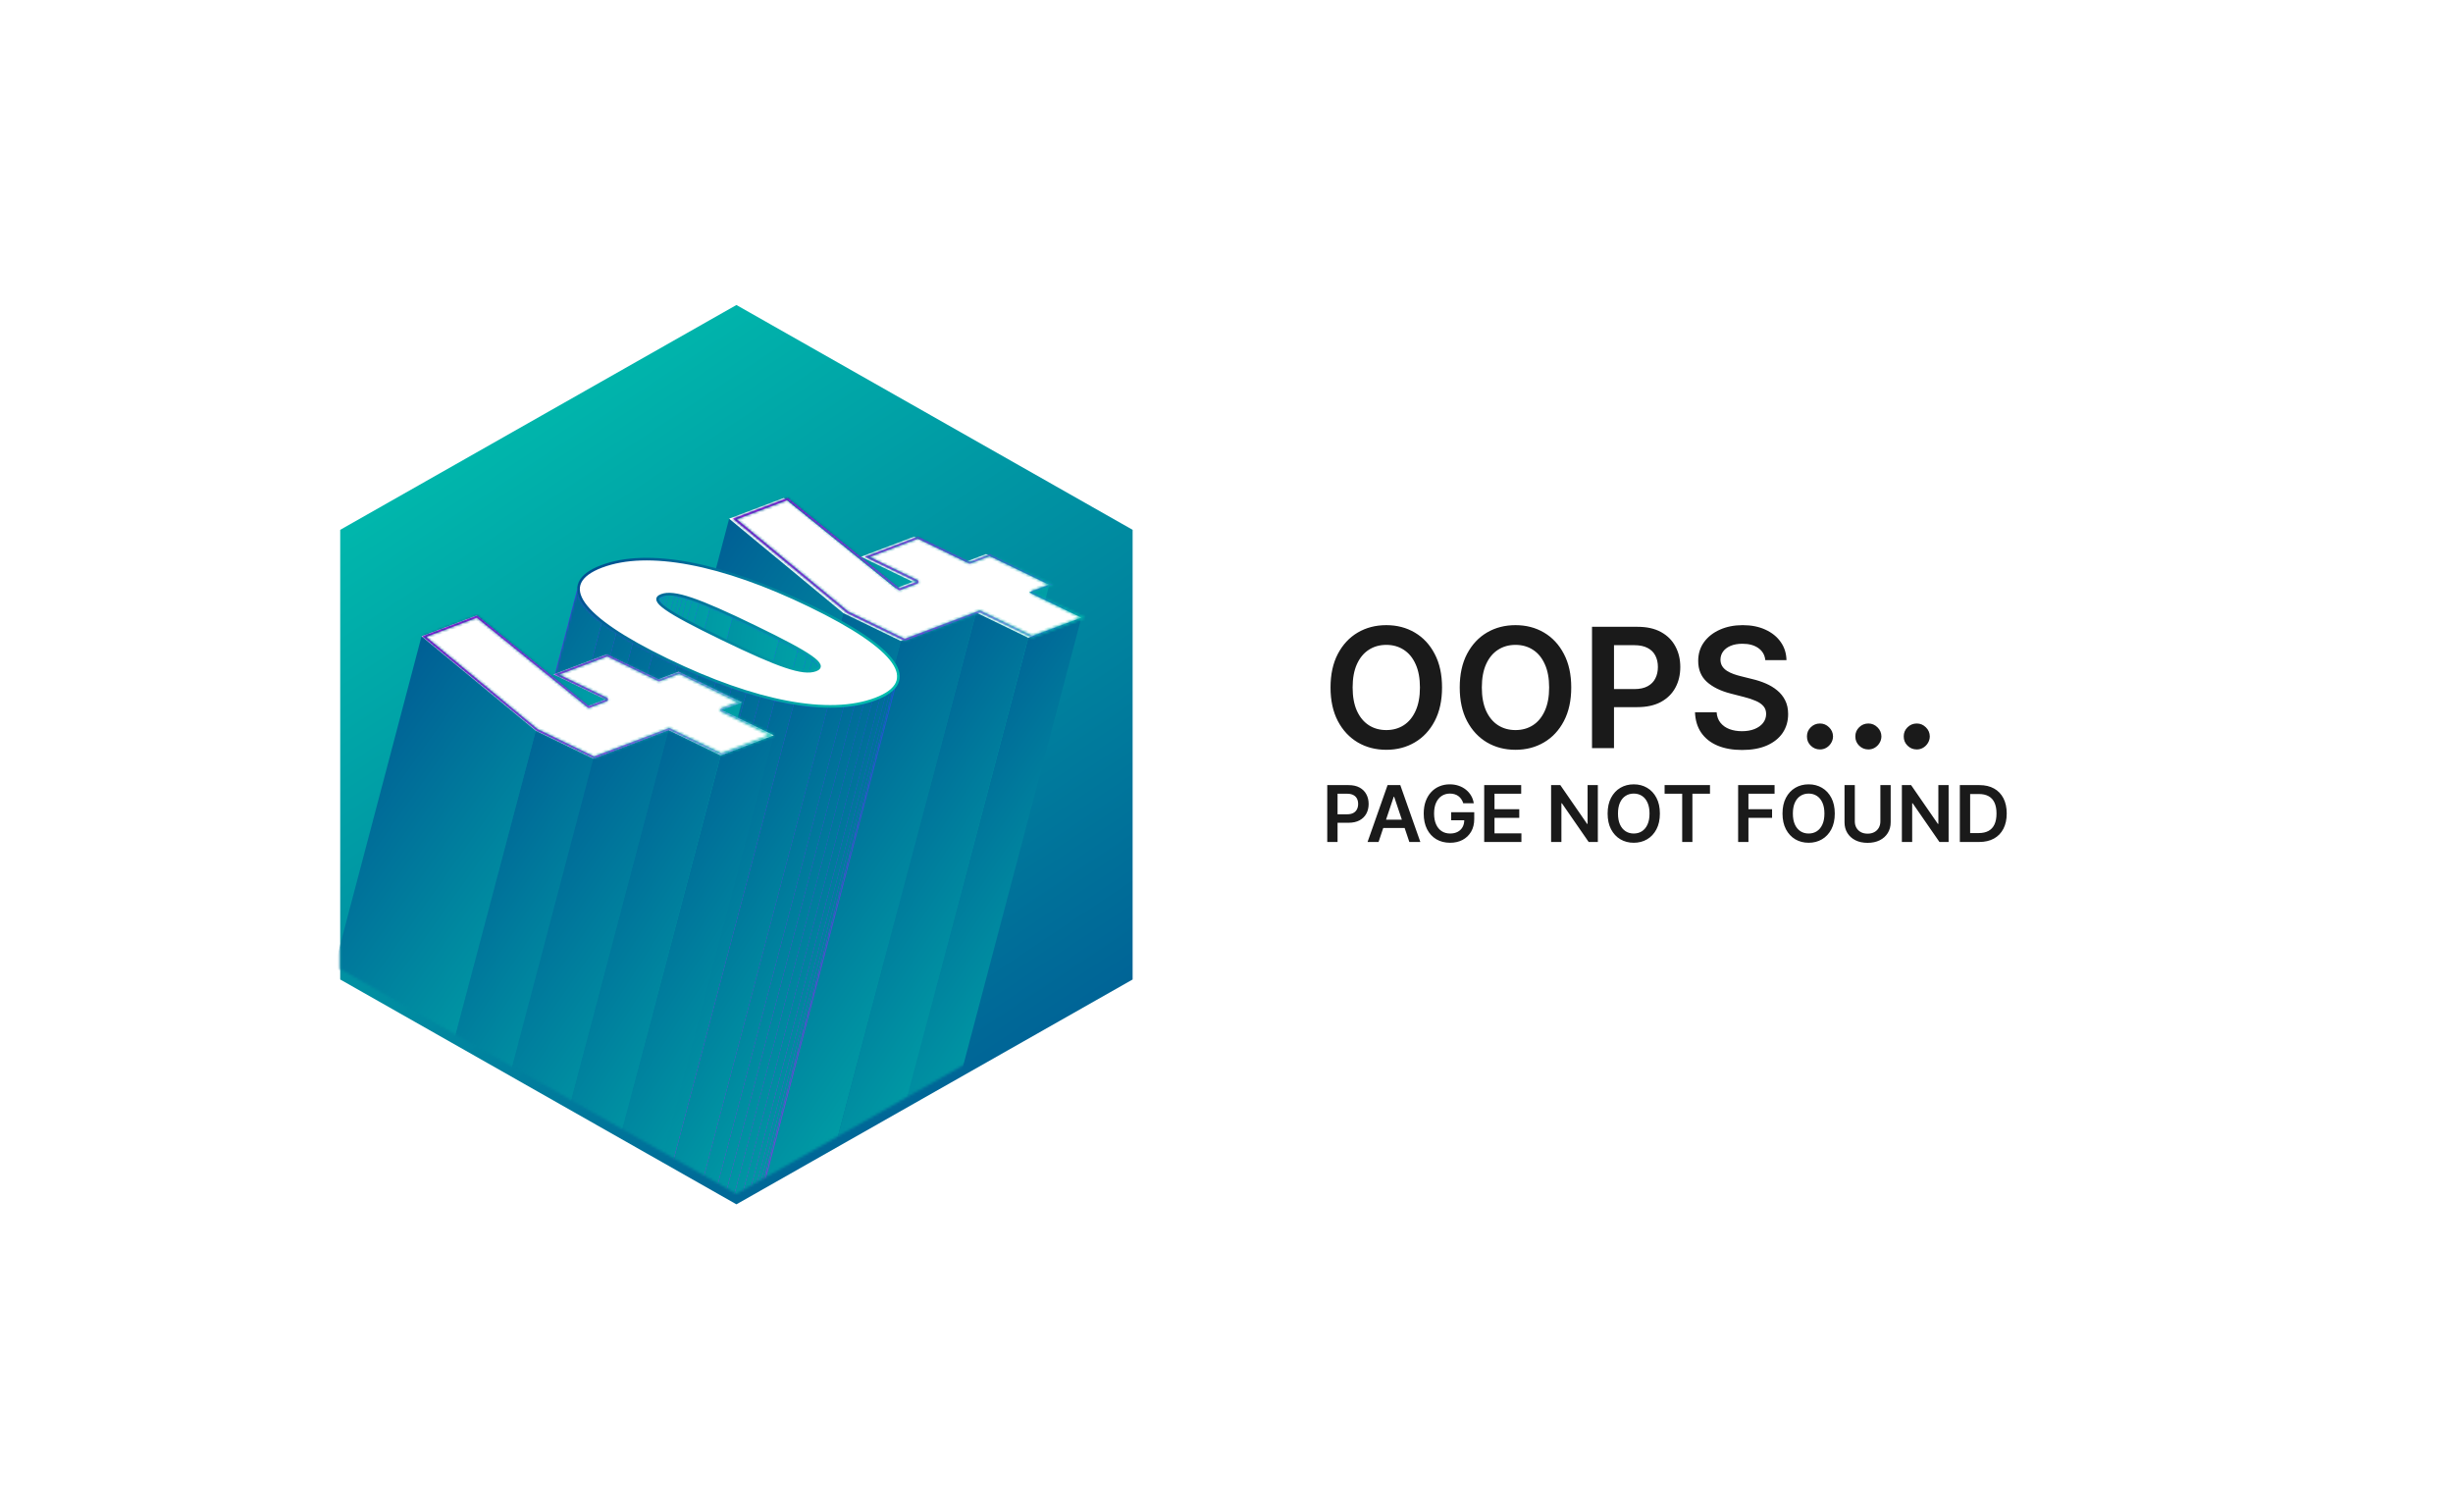 <svg width="941" height="580" viewBox="0 0 941 580" fill="none" xmlns="http://www.w3.org/2000/svg">
<g filter="url(#filter0_d_5989_11296)">
<rect x="40" y="36" width="861" height="500" rx="10" fill="white"/>
</g>
<g filter="url(#filter1_d_5989_11296)">
<path d="M282.5 458L130.513 371.75L130.513 199.25L282.5 113L434.487 199.25L434.487 371.75L282.5 458Z" fill="url(#paint0_linear_5989_11296)"/>
</g>
<mask id="mask0_5989_11296" style="mask-type:alpha" maskUnits="userSpaceOnUse" x="130" y="113" width="305" height="345">
<path d="M282.5 458L130.513 371.75L130.513 199.25L282.5 113L434.487 199.25L434.487 371.75L282.5 458Z" fill="url(#paint1_linear_5989_11296)"/>
</mask>
<g mask="url(#mask0_5989_11296)">
<path d="M402.524 224.32L287.812 659.257L280.086 662.183L394.798 227.239L402.524 224.32Z" fill="url(#paint2_linear_5989_11296)"/>
<path d="M350.178 223.198L235.466 658.134L215.617 648.518L330.329 213.574L350.178 223.198Z" fill="url(#paint3_linear_5989_11296)"/>
<path d="M414.829 236.938L300.109 671.882L279.75 679.593L394.462 244.648L414.829 236.938Z" fill="url(#paint4_linear_5989_11296)"/>
<path d="M394.462 244.649L279.751 679.593L259.734 669.901L374.446 234.957L394.462 244.649Z" fill="url(#paint5_linear_5989_11296)"/>
<path d="M323.531 235.199L208.82 670.143L165 633.905L279.712 198.961L323.531 235.199Z" fill="url(#paint6_linear_5989_11296)"/>
<path d="M345.575 245.882L230.863 680.826L208.812 670.143L323.524 235.199L345.575 245.882Z" fill="url(#paint7_linear_5989_11296)"/>
<path d="M374.442 234.957L259.73 669.901L230.875 680.828L345.587 245.883L374.442 234.957Z" fill="url(#paint8_linear_5989_11296)"/>
<path d="M300.741 191L343.608 225.684L350.168 223.2L330.32 213.577L350.686 205.866L370.535 215.481L378.254 212.556L402.522 224.32L394.796 227.238L414.812 236.938L394.445 244.649L374.429 234.957L345.574 245.883L323.523 235.201L279.703 198.962L300.741 191Z" fill="white"/>
<path d="M314.062 255.864L199.35 690.808C199.96 688.5 192.424 683.989 174.534 675.318C152.765 664.773 143.515 661.542 138.79 663.333C137.937 663.653 137.434 664.056 137.305 664.559L252.016 229.607C252.146 229.105 252.649 228.708 253.502 228.381C258.226 226.59 267.476 229.821 289.245 240.366C307.136 249.037 314.672 253.54 314.062 255.857V255.864Z" fill="url(#paint9_linear_5989_11296)"/>
<mask id="mask1_5989_11296" style="mask-type:luminance" maskUnits="userSpaceOnUse" x="137" y="227" width="178" height="464">
<path d="M314.062 255.864L199.35 690.808C199.96 688.5 192.424 683.989 174.534 675.318C152.765 664.773 143.515 661.542 138.79 663.333C137.937 663.653 137.434 664.056 137.305 664.559L252.016 229.607C252.146 229.105 252.649 228.708 253.502 228.381C258.226 226.59 267.476 229.821 289.245 240.366C307.136 249.037 314.672 253.54 314.062 255.857V255.864Z" fill="white"/>
</mask>
<g mask="url(#mask1_5989_11296)">
<path d="M314.059 255.863L199.347 690.808C199.553 690.015 198.806 688.964 197.016 687.577L311.727 252.633C313.518 254.02 314.265 255.071 314.059 255.863Z" fill="url(#paint10_linear_5989_11296)"/>
<path d="M311.728 252.63L197.017 687.575C196.422 687.117 195.721 686.622 194.898 686.089L309.61 251.145C310.433 251.678 311.134 252.173 311.728 252.63Z" fill="url(#paint11_linear_5989_11296)"/>
<path d="M309.615 251.146L194.904 686.09C193.913 685.442 192.747 684.741 191.406 683.979L306.126 249.035C307.467 249.797 308.625 250.506 309.623 251.146" fill="url(#paint12_linear_5989_11296)"/>
<path d="M306.122 249.035L191.411 683.979C189.407 682.836 186.999 681.548 184.18 680.1L298.891 245.156C301.711 246.604 304.111 247.884 306.122 249.035Z" fill="url(#paint13_linear_5989_11296)"/>
<path d="M298.894 245.159L184.182 680.104C181.386 678.671 178.17 677.079 174.536 675.319C171.595 673.894 168.882 672.606 166.383 671.44L281.094 236.496C283.594 237.662 286.306 238.95 289.247 240.374C292.882 242.135 296.09 243.727 298.894 245.159Z" fill="url(#paint14_linear_5989_11296)"/>
<path d="M281.103 236.489L166.391 671.433C163.199 669.947 160.342 668.675 157.789 667.593L272.501 232.648C275.053 233.73 277.911 235.003 281.103 236.489Z" fill="url(#paint15_linear_5989_11296)"/>
<path d="M272.487 232.66L157.767 667.596C156.243 666.956 154.834 666.377 153.516 665.874L268.227 230.938C269.545 231.44 270.963 232.019 272.479 232.66" fill="url(#paint16_linear_5989_11296)"/>
<path d="M268.229 230.932L153.517 665.868C152.565 665.503 151.658 665.175 150.805 664.878L265.524 229.934C266.377 230.231 267.284 230.558 268.237 230.924" fill="url(#paint17_linear_5989_11296)"/>
<path d="M265.52 229.937L150.801 664.881C150.1 664.637 149.437 664.416 148.797 664.218L263.516 229.281C264.149 229.479 264.819 229.7 265.52 229.937Z" fill="url(#paint18_linear_5989_11296)"/>
<path d="M263.523 229.277L148.811 664.214C148.255 664.038 147.721 663.886 147.211 663.749L261.923 228.805C262.433 228.942 262.966 229.102 263.523 229.269" fill="url(#paint19_linear_5989_11296)"/>
<path d="M261.918 228.808L147.206 663.752C146.711 663.615 146.238 663.5 145.781 663.394L260.493 228.457C260.95 228.564 261.422 228.678 261.918 228.815" fill="url(#paint20_linear_5989_11296)"/>
<path d="M260.498 228.457L145.786 663.401C145.199 663.271 144.651 663.157 144.125 663.081L258.837 228.129C259.362 228.213 259.911 228.319 260.498 228.449" fill="url(#paint21_linear_5989_11296)"/>
<path d="M258.834 228.127L144.122 663.072C143.291 662.942 142.537 662.873 141.844 662.858L256.555 227.914C257.249 227.922 258.003 227.998 258.834 228.127Z" fill="url(#paint22_linear_5989_11296)"/>
<path d="M256.559 227.914L141.848 662.858C141.467 662.858 141.109 662.858 140.766 662.896L255.485 227.952C255.828 227.922 256.186 227.914 256.567 227.914" fill="url(#paint23_linear_5989_11296)"/>
<path d="M255.483 227.953L140.763 662.897C140.519 662.92 140.283 662.951 140.055 662.989L254.774 228.045C255.003 228.006 255.239 227.976 255.483 227.953Z" fill="url(#paint24_linear_5989_11296)"/>
<path d="M254.775 228.043L140.063 662.987C139.857 663.025 139.659 663.063 139.469 663.117L254.18 228.165C254.371 228.119 254.569 228.073 254.775 228.035" fill="url(#paint25_linear_5989_11296)"/>
<path d="M254.182 228.164L139.47 663.108C139.28 663.154 139.097 663.215 138.914 663.276L253.626 228.332C253.801 228.271 253.991 228.21 254.182 228.164Z" fill="url(#paint26_linear_5989_11296)"/>
<path d="M253.629 228.332L138.917 663.276C138.872 663.291 138.834 663.307 138.795 663.322C138.666 663.375 138.544 663.421 138.43 663.474L253.141 228.538C253.256 228.484 253.378 228.431 253.507 228.385C253.545 228.37 253.591 228.355 253.629 228.34" fill="url(#paint27_linear_5989_11296)"/>
<path d="M253.139 228.539L138.42 663.483C138.275 663.552 138.146 663.62 138.031 663.689L252.751 228.745C252.865 228.669 252.994 228.6 253.139 228.539Z" fill="url(#paint28_linear_5989_11296)"/>
<path d="M252.743 228.746L138.024 663.69C137.917 663.759 137.826 663.82 137.742 663.896L252.454 228.952C252.538 228.883 252.629 228.815 252.736 228.746" fill="url(#paint29_linear_5989_11296)"/>
<path d="M252.464 228.953L137.752 663.897C137.669 663.966 137.6 664.034 137.539 664.111L252.251 229.166C252.312 229.09 252.38 229.022 252.464 228.953Z" fill="url(#paint30_linear_5989_11296)"/>
<path d="M252.239 229.164L137.527 664.108C137.466 664.184 137.413 664.261 137.375 664.337L252.087 229.393C252.125 229.316 252.178 229.24 252.239 229.164Z" fill="url(#paint31_linear_5989_11296)"/>
<path d="M252.092 229.395L137.381 664.339C137.343 664.407 137.32 664.483 137.297 664.552L252.016 229.608C252.039 229.532 252.062 229.463 252.1 229.395" fill="url(#paint32_linear_5989_11296)"/>
</g>
<path d="M344.164 261.053L229.452 695.997C228.705 698.824 225.856 701.209 220.857 703.099C203.096 709.827 174.767 704.432 140.936 688.035C116.767 676.324 105.254 666.495 107.136 659.378L221.84 224.441C219.966 231.55 231.471 241.387 255.64 253.098C289.471 269.496 317.8 274.89 335.561 268.162C340.56 266.265 343.417 263.88 344.156 261.061L344.164 261.053Z" fill="url(#paint33_linear_5989_11296)"/>
<mask id="mask2_5989_11296" style="mask-type:luminance" maskUnits="userSpaceOnUse" x="106" y="224" width="239" height="482">
<path d="M344.164 261.053L229.452 695.997C228.705 698.824 225.856 701.209 220.857 703.099C203.096 709.827 174.767 704.432 140.936 688.035C116.767 676.324 105.254 666.495 107.136 659.378L221.84 224.441C219.966 231.55 231.471 241.387 255.64 253.098C289.471 269.496 317.8 274.89 335.561 268.162C340.56 266.265 343.417 263.88 344.156 261.061L344.164 261.053Z" fill="white"/>
</mask>
<g mask="url(#mask2_5989_11296)">
<path d="M344.176 261.051L229.465 695.995C229.35 696.414 229.198 696.825 228.992 697.229L343.704 262.285C343.91 261.881 344.07 261.47 344.176 261.051Z" fill="url(#paint34_linear_5989_11296)"/>
<path d="M343.697 262.289L228.985 697.233C228.749 697.698 228.452 698.148 228.086 698.582L342.798 263.638C343.163 263.203 343.46 262.754 343.697 262.289Z" fill="url(#paint35_linear_5989_11296)"/>
<path d="M342.797 263.641L228.086 698.585C227.728 699.012 227.316 699.423 226.844 699.827L341.555 264.883C342.028 264.479 342.447 264.067 342.797 263.641Z" fill="url(#paint36_linear_5989_11296)"/>
<path d="M341.56 264.879L226.849 699.823C226.361 700.235 225.812 700.631 225.195 701.012L339.907 266.075C340.524 265.694 341.073 265.298 341.56 264.887" fill="url(#paint37_linear_5989_11296)"/>
<path d="M339.906 266.078L225.195 701.022C224.539 701.434 223.808 701.822 223.008 702.203L337.719 267.259C338.52 266.886 339.251 266.49 339.906 266.078Z" fill="url(#paint38_linear_5989_11296)"/>
<path d="M337.709 267.254L222.997 702.198C222.334 702.511 221.618 702.815 220.856 703.105C220.604 703.196 220.353 703.295 220.102 703.379L334.813 268.435C335.065 268.343 335.316 268.252 335.568 268.161C336.329 267.871 337.046 267.566 337.709 267.254Z" fill="url(#paint39_linear_5989_11296)"/>
<path d="M334.815 268.437L220.103 703.382C219.029 703.762 217.916 704.098 216.773 704.395L331.477 269.443C332.628 269.146 333.733 268.811 334.807 268.43" fill="url(#paint40_linear_5989_11296)"/>
<path d="M331.488 269.438L216.776 704.382C215.618 704.679 214.422 704.93 213.188 705.144L327.899 270.199C329.133 269.986 330.33 269.735 331.488 269.438Z" fill="url(#paint41_linear_5989_11296)"/>
<path d="M327.896 270.203L213.184 705.147C211.843 705.376 210.464 705.551 209.039 705.681L323.751 270.744C325.176 270.615 326.555 270.439 327.896 270.211" fill="url(#paint42_linear_5989_11296)"/>
<path d="M323.751 270.746L209.039 705.69C207.058 705.865 205.001 705.942 202.867 705.926L317.579 270.982C319.712 271.005 321.77 270.921 323.751 270.746Z" fill="url(#paint43_linear_5989_11296)"/>
<path d="M317.585 270.982L202.874 705.926C198.805 705.888 194.454 705.5 189.867 704.76L304.579 269.809C309.173 270.548 313.517 270.944 317.585 270.974" fill="url(#paint44_linear_5989_11296)"/>
<path d="M304.574 269.808L189.862 704.752C187.5 704.371 185.07 703.899 182.578 703.335L297.29 268.391C299.781 268.954 302.212 269.427 304.574 269.808Z" fill="url(#paint45_linear_5989_11296)"/>
<path d="M297.289 268.387L182.578 703.331C180.757 702.92 178.897 702.455 177.008 701.944L291.719 267C293.609 267.511 295.468 267.975 297.289 268.387Z" fill="url(#paint46_linear_5989_11296)"/>
<path d="M291.715 267.003L177.004 701.94C175.228 701.46 173.43 700.934 171.602 700.37L286.313 265.426C288.142 265.99 289.948 266.515 291.715 266.995" fill="url(#paint47_linear_5989_11296)"/>
<path d="M286.312 265.426L171.593 700.37C169.756 699.799 167.89 699.189 166 698.534L280.719 263.59C282.609 264.245 284.476 264.855 286.312 265.426Z" fill="url(#paint48_linear_5989_11296)"/>
<path d="M280.722 263.592L166.003 698.536C164.006 697.843 161.987 697.104 159.938 696.319L274.649 261.375C276.699 262.16 278.726 262.899 280.714 263.592" fill="url(#paint49_linear_5989_11296)"/>
<path d="M274.646 261.375L159.935 696.319C157.664 695.45 155.363 694.521 153.031 693.53L267.743 258.586C270.074 259.576 272.383 260.498 274.646 261.375Z" fill="url(#paint50_linear_5989_11296)"/>
<path d="M267.757 258.585L153.037 693.529C150.386 692.409 147.689 691.213 144.953 689.94L259.672 254.996C262.408 256.269 265.097 257.465 267.757 258.585Z" fill="url(#paint51_linear_5989_11296)"/>
<path d="M259.667 254.992L144.955 689.936C143.629 689.319 142.288 688.687 140.947 688.031C139.156 687.163 137.427 686.302 135.773 685.456L250.485 250.512C252.139 251.357 253.861 252.218 255.659 253.087C257.007 253.742 258.341 254.375 259.667 254.992Z" fill="url(#paint52_linear_5989_11296)"/>
<path d="M250.479 250.516L135.767 685.461C133.016 684.051 130.464 682.672 128.109 681.323L242.821 246.387C245.183 247.735 247.736 249.115 250.479 250.524" fill="url(#paint53_linear_5989_11296)"/>
<path d="M242.824 246.387L128.105 681.323C125.812 680.013 123.693 678.725 121.766 677.476L236.485 242.539C238.413 243.789 240.523 245.076 242.824 246.387Z" fill="url(#paint54_linear_5989_11296)"/>
<path d="M236.485 242.533L121.773 677.47C119.7 676.121 117.841 674.811 116.203 673.538L230.915 238.602C232.553 239.874 234.412 241.185 236.485 242.533Z" fill="url(#paint55_linear_5989_11296)"/>
<path d="M230.908 238.606L116.196 673.55C109.156 668.087 106.093 663.317 107.137 659.386L221.841 224.441C220.805 228.381 223.868 233.151 230.9 238.606" fill="url(#paint56_linear_5989_11296)"/>
</g>
<path d="M230.554 217.273C248.124 210.621 276.552 215.978 310.383 232.367C344.214 248.764 353.136 261.504 335.573 268.156C317.812 274.884 289.483 269.489 255.652 253.092C221.822 236.695 212.792 223.993 230.554 217.265V217.273ZM312.631 257.039C317.355 255.248 310.863 250.844 289.239 240.368C267.47 229.822 258.22 226.592 253.496 228.382C248.673 230.211 255.02 234.539 276.789 245.084C298.405 255.561 307.808 258.86 312.631 257.031" fill="white"/>
<path d="M284.532 269.445L169.82 704.389L162.094 707.315L276.813 272.371L284.532 269.445Z" fill="url(#paint57_linear_5989_11296)"/>
<path d="M232.178 268.331L117.466 703.275L97.617 693.659L212.329 258.715L232.178 268.331Z" fill="url(#paint58_linear_5989_11296)"/>
<path d="M296.821 282.074L182.109 717.018L161.75 724.729L276.462 289.785L296.821 282.074Z" fill="url(#paint59_linear_5989_11296)"/>
<path d="M276.462 289.789L161.751 724.734L141.734 715.034L256.454 280.09L276.462 289.789Z" fill="url(#paint60_linear_5989_11296)"/>
<path d="M205.531 280.336L90.82 715.273L47 679.042L161.712 244.098L205.531 280.336Z" fill="url(#paint61_linear_5989_11296)"/>
<path d="M227.575 291.018L112.863 725.963L90.812 715.273L205.524 280.336L227.575 291.018Z" fill="url(#paint62_linear_5989_11296)"/>
<path d="M256.457 280.09L141.738 715.034L112.875 725.968L227.587 291.024L256.457 280.09Z" fill="url(#paint63_linear_5989_11296)"/>
<path d="M182.756 236.125L225.616 270.817L232.184 268.325L212.335 258.709L232.694 250.998L252.543 260.614L260.269 257.688L284.53 269.445L276.811 272.371L296.82 282.071L276.461 289.782L256.452 280.082L227.582 291.016L205.531 280.333L161.711 244.095L182.756 236.125Z" fill="white"/>
<g style="mix-blend-mode:screen">
<mask id="path-71-inside-1_5989_11296" fill="white">
<path d="M302.065 191.861L344.589 226.271C344.726 226.385 344.894 226.438 345.069 226.438C345.16 226.438 345.252 226.423 345.336 226.393L351.896 223.909C352.178 223.802 352.376 223.535 352.384 223.231C352.399 222.926 352.231 222.644 351.957 222.514L333.701 213.668L352.102 206.696L371.654 216.175C371.76 216.228 371.874 216.251 371.989 216.251C372.08 216.251 372.172 216.236 372.255 216.205L379.669 213.394L402.048 224.236L395.983 226.537C395.701 226.644 395.503 226.911 395.495 227.216C395.48 227.52 395.647 227.802 395.922 227.932L414.338 236.854L395.937 243.826L376.218 234.271C376.111 234.218 375.997 234.195 375.882 234.195C375.791 234.195 375.699 234.21 375.616 234.241L347.065 245.053L325.388 234.553L282.65 199.214L302.049 191.869M302.209 191L281.172 198.97L324.992 235.208L347.042 245.891L375.898 234.965L395.906 244.664L416.273 236.953L396.264 227.254L403.991 224.328L379.73 212.571L372.004 215.497L352.155 205.881L331.788 213.592L351.637 223.208L345.077 225.692L302.209 191.008V191Z"/>
</mask>
<path d="M302.065 191.861L344.589 226.271C344.726 226.385 344.894 226.438 345.069 226.438C345.16 226.438 345.252 226.423 345.336 226.393L351.896 223.909C352.178 223.802 352.376 223.535 352.384 223.231C352.399 222.926 352.231 222.644 351.957 222.514L333.701 213.668L352.102 206.696L371.654 216.175C371.76 216.228 371.874 216.251 371.989 216.251C372.08 216.251 372.172 216.236 372.255 216.205L379.669 213.394L402.048 224.236L395.983 226.537C395.701 226.644 395.503 226.911 395.495 227.216C395.48 227.52 395.647 227.802 395.922 227.932L414.338 236.854L395.937 243.826L376.218 234.271C376.111 234.218 375.997 234.195 375.882 234.195C375.791 234.195 375.699 234.21 375.616 234.241L347.065 245.053L325.388 234.553L282.65 199.214L302.049 191.869M302.209 191L281.172 198.97L324.992 235.208L347.042 245.891L375.898 234.965L395.906 244.664L416.273 236.953L396.264 227.254L403.991 224.328L379.73 212.571L372.004 215.497L352.155 205.881L331.788 213.592L351.637 223.208L345.077 225.692L302.209 191.008V191Z" fill="url(#paint64_linear_5989_11296)"/>
<path d="M344.589 226.271L345.229 225.502L345.224 225.498L345.218 225.493L344.589 226.271ZM345.336 226.393L345.677 227.332L345.69 227.328L345.336 226.393ZM351.896 223.909L351.542 222.973L351.542 222.973L351.896 223.909ZM352.384 223.231L351.385 223.181L351.384 223.193L351.384 223.206L352.384 223.231ZM351.957 222.514L351.521 223.414L351.53 223.419L351.957 222.514ZM333.701 213.668L333.346 212.733L331.175 213.556L333.265 214.568L333.701 213.668ZM352.102 206.696L352.538 205.796L352.15 205.608L351.748 205.761L352.102 206.696ZM371.654 216.175L372.101 215.28L372.09 215.275L371.654 216.175ZM372.255 216.205L372.597 217.145L372.61 217.14L372.255 216.205ZM379.669 213.394L380.105 212.494L379.717 212.306L379.315 212.459L379.669 213.394ZM402.048 224.236L402.402 225.171L404.572 224.348L402.484 223.336L402.048 224.236ZM395.983 226.537L396.336 227.473L396.337 227.472L395.983 226.537ZM395.495 227.216L396.494 227.265L396.494 227.253L396.495 227.24L395.495 227.216ZM395.922 227.932L396.358 227.032L396.349 227.027L395.922 227.932ZM414.338 236.854L414.692 237.789L416.864 236.967L414.774 235.954L414.338 236.854ZM395.937 243.826L395.501 244.726L395.888 244.914L396.291 244.761L395.937 243.826ZM376.218 234.271L375.77 235.166L375.782 235.171L376.218 234.271ZM375.616 234.241L375.274 233.301L375.261 233.306L375.616 234.241ZM347.065 245.053L346.629 245.953L347.017 246.14L347.42 245.988L347.065 245.053ZM325.388 234.553L324.751 235.324L324.843 235.401L324.952 235.453L325.388 234.553ZM282.65 199.214L282.296 198.279L280.687 198.888L282.013 199.984L282.65 199.214ZM302.209 191H303.209V189.552L301.855 190.065L302.209 191ZM281.172 198.97L280.818 198.035L279.209 198.644L280.535 199.741L281.172 198.97ZM324.992 235.208L324.354 235.979L324.447 236.056L324.556 236.108L324.992 235.208ZM347.042 245.891L346.607 246.791L346.994 246.979L347.397 246.826L347.042 245.891ZM375.898 234.965L376.334 234.065L375.946 233.877L375.543 234.029L375.898 234.965ZM395.906 244.664L395.47 245.564L395.858 245.752L396.26 245.599L395.906 244.664ZM416.273 236.953L416.627 237.888L418.799 237.066L416.71 236.053L416.273 236.953ZM396.264 227.254L395.91 226.318L393.739 227.141L395.828 228.153L396.264 227.254ZM403.991 224.328L404.345 225.263L406.516 224.441L404.427 223.428L403.991 224.328ZM379.73 212.571L380.166 211.671L379.779 211.483L379.376 211.636L379.73 212.571ZM372.004 215.497L371.568 216.397L371.955 216.584L372.358 216.432L372.004 215.497ZM352.155 205.881L352.591 204.981L352.204 204.793L351.801 204.946L352.155 205.881ZM331.788 213.592L331.434 212.657L329.262 213.479L331.352 214.492L331.788 213.592ZM351.637 223.208L351.991 224.143L354.163 223.32L352.073 222.308L351.637 223.208ZM345.077 225.692L344.448 226.469L344.894 226.83L345.431 226.627L345.077 225.692ZM302.209 191.008H301.209V191.485L301.58 191.785L302.209 191.008ZM302.065 191.861L301.436 192.638L343.96 227.048L344.589 226.271L345.218 225.493L302.694 191.084L302.065 191.861ZM344.589 226.271L343.949 227.039C344.285 227.319 344.687 227.438 345.069 227.438V226.438V225.438C345.083 225.438 345.107 225.44 345.138 225.451C345.169 225.462 345.201 225.479 345.229 225.502L344.589 226.271ZM345.069 226.438V227.438C345.269 227.438 345.477 227.405 345.677 227.332L345.336 226.393L344.994 225.453C345.027 225.441 345.052 225.438 345.069 225.438V226.438ZM345.336 226.393L345.69 227.328L352.25 224.844L351.896 223.909L351.542 222.973L344.982 225.457L345.336 226.393ZM351.896 223.909L352.25 224.844C352.896 224.6 353.365 223.984 353.383 223.256L352.384 223.231L351.384 223.206C351.387 223.087 351.46 223.004 351.542 222.973L351.896 223.909ZM352.384 223.231L353.383 223.28C353.418 222.576 353.029 221.914 352.384 221.61L351.957 222.514L351.53 223.419C351.434 223.373 351.38 223.276 351.385 223.181L352.384 223.231ZM351.957 222.514L352.393 221.614L334.137 212.768L333.701 213.668L333.265 214.568L351.521 223.414L351.957 222.514ZM333.701 213.668L334.055 214.603L352.456 207.631L352.102 206.696L351.748 205.761L333.346 212.733L333.701 213.668ZM352.102 206.696L351.666 207.596L371.217 217.075L371.654 216.175L372.09 215.275L352.538 205.796L352.102 206.696ZM371.654 216.175L371.206 217.069C371.47 217.201 371.74 217.251 371.989 217.251V216.251V215.251C372.009 215.251 372.051 215.255 372.101 215.28L371.654 216.175ZM371.989 216.251V217.251C372.189 217.251 372.397 217.218 372.597 217.145L372.255 216.205L371.914 215.266C371.947 215.254 371.972 215.251 371.989 215.251V216.251ZM372.255 216.205L372.61 217.14L380.024 214.329L379.669 213.394L379.315 212.459L371.901 215.27L372.255 216.205ZM379.669 213.394L379.233 214.294L401.612 225.136L402.048 224.236L402.484 223.336L380.105 212.494L379.669 213.394ZM402.048 224.236L401.693 223.301L395.628 225.602L395.983 226.537L396.337 227.472L402.402 225.171L402.048 224.236ZM395.983 226.537L395.629 225.602C394.983 225.846 394.513 226.462 394.495 227.191L395.495 227.216L396.495 227.24C396.492 227.359 396.418 227.442 396.336 227.473L395.983 226.537ZM395.495 227.216L394.496 227.166C394.461 227.87 394.85 228.532 395.495 228.836L395.922 227.932L396.349 227.027C396.445 227.073 396.498 227.17 396.494 227.265L395.495 227.216ZM395.922 227.932L395.486 228.832L413.902 237.754L414.338 236.854L414.774 235.954L396.358 227.032L395.922 227.932ZM414.338 236.854L413.984 235.919L395.583 242.891L395.937 243.826L396.291 244.761L414.692 237.789L414.338 236.854ZM395.937 243.826L396.373 242.926L376.654 233.371L376.218 234.271L375.782 235.171L395.501 244.726L395.937 243.826ZM376.218 234.271L376.665 233.377C376.402 233.245 376.131 233.195 375.882 233.195V234.195V235.195C375.862 235.195 375.82 235.191 375.77 235.166L376.218 234.271ZM375.882 234.195V233.195C375.682 233.195 375.474 233.228 375.274 233.301L375.616 234.241L375.957 235.18C375.924 235.192 375.899 235.195 375.882 235.195V234.195ZM375.616 234.241L375.261 233.306L346.711 244.118L347.065 245.053L347.42 245.988L375.97 235.176L375.616 234.241ZM347.065 245.053L347.501 244.153L325.824 233.653L325.388 234.553L324.952 235.453L346.629 245.953L347.065 245.053ZM325.388 234.553L326.025 233.782L283.287 198.443L282.65 199.214L282.013 199.984L324.751 235.324L325.388 234.553ZM282.65 199.214L283.004 200.149L302.403 192.804L302.049 191.869L301.695 190.933L282.296 198.279L282.65 199.214ZM302.209 191L301.855 190.065L280.818 198.035L281.172 198.97L281.526 199.905L302.564 191.935L302.209 191ZM281.172 198.97L280.535 199.741L324.354 235.979L324.992 235.208L325.629 234.438L281.809 198.199L281.172 198.97ZM324.992 235.208L324.556 236.108L346.607 246.791L347.042 245.891L347.478 244.991L325.428 234.308L324.992 235.208ZM347.042 245.891L347.397 246.826L376.252 235.9L375.898 234.965L375.543 234.029L346.688 244.956L347.042 245.891ZM375.898 234.965L375.461 235.864L395.47 245.564L395.906 244.664L396.343 243.764L376.334 234.065L375.898 234.965ZM395.906 244.664L396.26 245.599L416.627 237.888L416.273 236.953L415.919 236.018L395.552 243.729L395.906 244.664ZM416.273 236.953L416.71 236.053L396.701 226.354L396.264 227.254L395.828 228.153L415.837 237.853L416.273 236.953ZM396.264 227.254L396.619 228.189L404.345 225.263L403.991 224.328L403.637 223.393L395.91 226.318L396.264 227.254ZM403.991 224.328L404.427 223.428L380.166 211.671L379.73 212.571L379.294 213.471L403.555 225.228L403.991 224.328ZM379.73 212.571L379.376 211.636L371.65 214.562L372.004 215.497L372.358 216.432L380.084 213.506L379.73 212.571ZM372.004 215.497L372.44 214.597L352.591 204.981L352.155 205.881L351.719 206.781L371.568 216.397L372.004 215.497ZM352.155 205.881L351.801 204.946L331.434 212.657L331.788 213.592L332.142 214.527L352.509 206.816L352.155 205.881ZM331.788 213.592L331.352 214.492L351.201 224.108L351.637 223.208L352.073 222.308L332.224 212.692L331.788 213.592ZM351.637 223.208L351.283 222.272L344.723 224.756L345.077 225.692L345.431 226.627L351.991 224.143L351.637 223.208ZM345.077 225.692L345.706 224.914L302.838 190.23L302.209 191.008L301.58 191.785L344.448 226.469L345.077 225.692ZM302.209 191.008H303.209V191H302.209H301.209V191.008H302.209Z" fill="url(#paint65_linear_5989_11296)" mask="url(#path-71-inside-1_5989_11296)"/>
</g>
<g style="mix-blend-mode:screen">
<path d="M312.912 257.039C317.636 255.248 311.144 250.844 289.52 240.368C267.751 229.822 258.501 226.592 253.777 228.382C248.954 230.211 255.301 234.539 277.07 245.084C298.686 255.561 308.089 258.86 312.912 257.031M230.835 217.273C248.405 210.621 276.834 215.978 310.664 232.367C344.495 248.764 353.417 261.504 335.854 268.156C318.093 274.884 289.764 269.489 255.933 253.092C222.103 236.695 213.074 223.993 230.835 217.265V217.273Z" stroke="url(#paint66_linear_5989_11296)" stroke-linecap="round" stroke-linejoin="round"/>
</g>
<g style="mix-blend-mode:screen">
<mask id="path-74-inside-2_5989_11296" fill="white">
<path d="M182.9 236.994L225.425 271.403C225.562 271.518 225.73 271.571 225.905 271.571C225.996 271.571 226.088 271.556 226.171 271.525L232.739 269.034C233.021 268.927 233.22 268.66 233.227 268.355C233.242 268.051 233.075 267.769 232.8 267.639L214.544 258.793L232.938 251.829L252.489 261.307C252.596 261.361 252.71 261.384 252.824 261.384C252.916 261.384 253.007 261.368 253.091 261.338L260.505 258.526L282.883 269.369L276.818 271.67C276.536 271.777 276.338 272.043 276.331 272.348C276.315 272.653 276.483 272.935 276.757 273.064L295.174 281.987L276.78 288.951L257.061 279.396C256.954 279.343 256.84 279.32 256.726 279.32C256.634 279.32 256.543 279.335 256.459 279.366L227.901 290.185L206.224 279.686L163.486 244.346L182.893 236.994M183.045 236.125L162 244.095L205.82 280.333L227.871 291.016L256.733 280.082L276.742 289.782L297.101 282.071L277.093 272.371L284.819 269.445L260.558 257.688L252.832 260.614L232.983 250.998L212.624 258.709L232.473 268.325L225.905 270.817L183.045 236.125Z"/>
</mask>
<path d="M182.9 236.994L225.425 271.403C225.562 271.518 225.73 271.571 225.905 271.571C225.996 271.571 226.088 271.556 226.171 271.525L232.739 269.034C233.021 268.927 233.22 268.66 233.227 268.355C233.242 268.051 233.075 267.769 232.8 267.639L214.544 258.793L232.938 251.829L252.489 261.307C252.596 261.361 252.71 261.384 252.824 261.384C252.916 261.384 253.007 261.368 253.091 261.338L260.505 258.526L282.883 269.369L276.818 271.67C276.536 271.777 276.338 272.043 276.331 272.348C276.315 272.653 276.483 272.935 276.757 273.064L295.174 281.987L276.78 288.951L257.061 279.396C256.954 279.343 256.84 279.32 256.726 279.32C256.634 279.32 256.543 279.335 256.459 279.366L227.901 290.185L206.224 279.686L163.486 244.346L182.893 236.994M183.045 236.125L162 244.095L205.82 280.333L227.871 291.016L256.733 280.082L276.742 289.782L297.101 282.071L277.093 272.371L284.819 269.445L260.558 257.688L252.832 260.614L232.983 250.998L212.624 258.709L232.473 268.325L225.905 270.817L183.045 236.125Z" fill="url(#paint67_linear_5989_11296)"/>
<path d="M225.425 271.403L226.065 270.635L226.059 270.63L226.054 270.626L225.425 271.403ZM226.171 271.525L226.513 272.465L226.526 272.46L226.171 271.525ZM232.739 269.034L232.386 268.098L232.385 268.099L232.739 269.034ZM233.227 268.355L232.228 268.306L232.228 268.318L232.227 268.331L233.227 268.355ZM232.8 267.639L232.364 268.539L232.373 268.544L232.8 267.639ZM214.544 258.793L214.19 257.858L212.018 258.68L214.108 259.693L214.544 258.793ZM232.938 251.829L233.374 250.929L232.986 250.741L232.583 250.894L232.938 251.829ZM252.489 261.307L252.936 260.413L252.925 260.408L252.489 261.307ZM253.091 261.338L253.433 262.278L253.446 262.273L253.091 261.338ZM260.505 258.526L260.941 257.626L260.553 257.439L260.15 257.591L260.505 258.526ZM282.883 269.369L283.238 270.304L285.408 269.481L283.319 268.469L282.883 269.369ZM276.818 271.67L277.172 272.605L277.173 272.605L276.818 271.67ZM276.331 272.348L277.329 272.398L277.33 272.386L277.33 272.373L276.331 272.348ZM276.757 273.064L277.193 272.164L277.184 272.16L276.757 273.064ZM295.174 281.987L295.528 282.922L297.7 282.1L295.61 281.087L295.174 281.987ZM276.78 288.951L276.344 289.851L276.732 290.039L277.134 289.886L276.78 288.951ZM257.061 279.396L256.614 280.291L256.625 280.296L257.061 279.396ZM256.459 279.366L256.117 278.426L256.105 278.431L256.459 279.366ZM227.901 290.185L227.465 291.085L227.853 291.273L228.255 291.121L227.901 290.185ZM206.224 279.686L205.586 280.456L205.679 280.533L205.788 280.586L206.224 279.686ZM163.486 244.346L163.132 243.411L161.523 244.021L162.849 245.117L163.486 244.346ZM183.045 236.125L183.674 235.348L183.228 234.986L182.691 235.19L183.045 236.125ZM162 244.095L161.646 243.16L160.037 243.769L161.363 244.866L162 244.095ZM205.82 280.333L205.182 281.104L205.275 281.181L205.384 281.233L205.82 280.333ZM227.871 291.016L227.435 291.916L227.822 292.104L228.225 291.951L227.871 291.016ZM256.733 280.082L257.17 279.182L256.782 278.994L256.379 279.147L256.733 280.082ZM276.742 289.782L276.306 290.681L276.693 290.869L277.096 290.717L276.742 289.782ZM297.101 282.071L297.456 283.006L299.627 282.183L297.538 281.171L297.101 282.071ZM277.093 272.371L276.738 271.436L274.567 272.258L276.656 273.271L277.093 272.371ZM284.819 269.445L285.173 270.38L287.345 269.558L285.255 268.545L284.819 269.445ZM260.558 257.688L260.994 256.788L260.607 256.6L260.204 256.753L260.558 257.688ZM252.832 260.614L252.396 261.514L252.784 261.702L253.186 261.549L252.832 260.614ZM232.983 250.998L233.419 250.098L233.032 249.911L232.629 250.063L232.983 250.998ZM212.624 258.709L212.27 257.774L210.098 258.597L212.188 259.609L212.624 258.709ZM232.473 268.325L232.827 269.26L234.997 268.437L232.909 267.425L232.473 268.325ZM225.905 270.817L225.276 271.594L225.722 271.955L226.259 271.752L225.905 270.817ZM182.9 236.994L182.271 237.771L224.796 272.181L225.425 271.403L226.054 270.626L183.529 236.216L182.9 236.994ZM225.425 271.403L224.785 272.172C225.121 272.452 225.523 272.571 225.905 272.571V271.571V270.571C225.919 270.571 225.943 270.573 225.973 270.584C226.005 270.594 226.037 270.612 226.065 270.635L225.425 271.403ZM225.905 271.571V272.571C226.105 272.571 226.313 272.538 226.513 272.465L226.171 271.525L225.83 270.585C225.863 270.573 225.888 270.571 225.905 270.571V271.571ZM226.171 271.525L226.526 272.46L233.094 269.969L232.739 269.034L232.385 268.099L225.817 270.59L226.171 271.525ZM232.739 269.034L233.093 269.969C233.739 269.725 234.209 269.109 234.227 268.38L233.227 268.355L232.227 268.331C232.23 268.212 232.304 268.129 232.386 268.098L232.739 269.034ZM233.227 268.355L234.226 268.405C234.261 267.701 233.872 267.039 233.227 266.735L232.8 267.639L232.373 268.544C232.278 268.498 232.224 268.401 232.228 268.306L233.227 268.355ZM232.8 267.639L233.236 266.739L214.98 257.893L214.544 258.793L214.108 259.693L232.364 268.539L232.8 267.639ZM214.544 258.793L214.898 259.728L233.292 252.764L232.938 251.829L232.583 250.894L214.19 257.858L214.544 258.793ZM232.938 251.829L232.501 252.729L252.053 262.207L252.489 261.307L252.925 260.408L233.374 250.929L232.938 251.829ZM252.489 261.307L252.042 262.202C252.305 262.333 252.576 262.384 252.824 262.384V261.384V260.384C252.844 260.384 252.887 260.388 252.936 260.413L252.489 261.307ZM252.824 261.384V262.384C253.024 262.384 253.232 262.351 253.433 262.278L253.091 261.338L252.749 260.398C252.782 260.386 252.807 260.384 252.824 260.384V261.384ZM253.091 261.338L253.446 262.273L260.86 259.461L260.505 258.526L260.15 257.591L252.737 260.403L253.091 261.338ZM260.505 258.526L260.069 259.426L282.447 270.269L282.883 269.369L283.319 268.469L260.941 257.626L260.505 258.526ZM282.883 269.369L282.529 268.434L276.464 270.735L276.818 271.67L277.173 272.605L283.238 270.304L282.883 269.369ZM276.818 271.67L276.464 270.735C275.819 270.979 275.349 271.595 275.331 272.323L276.331 272.348L277.33 272.373C277.327 272.492 277.254 272.574 277.172 272.605L276.818 271.67ZM276.331 272.348L275.332 272.298C275.297 273.003 275.686 273.664 276.33 273.969L276.757 273.064L277.184 272.16C277.28 272.205 277.334 272.303 277.329 272.398L276.331 272.348ZM276.757 273.064L276.321 273.964L294.738 282.887L295.174 281.987L295.61 281.087L277.193 272.164L276.757 273.064ZM295.174 281.987L294.82 281.052L276.426 288.016L276.78 288.951L277.134 289.886L295.528 282.922L295.174 281.987ZM276.78 288.951L277.216 288.051L257.497 278.496L257.061 279.396L256.625 280.296L276.344 289.851L276.78 288.951ZM257.061 279.396L257.508 278.502C257.245 278.37 256.974 278.32 256.726 278.32V279.32V280.32C256.706 280.32 256.664 280.316 256.614 280.291L257.061 279.396ZM256.726 279.32V278.32C256.526 278.32 256.318 278.353 256.117 278.426L256.459 279.366L256.801 280.305C256.768 280.317 256.743 280.32 256.726 280.32V279.32ZM256.459 279.366L256.105 278.431L227.547 289.25L227.901 290.185L228.255 291.121L256.813 280.301L256.459 279.366ZM227.901 290.185L228.337 289.285L206.66 278.786L206.224 279.686L205.788 280.586L227.465 291.085L227.901 290.185ZM206.224 279.686L206.861 278.915L164.123 243.576L163.486 244.346L162.849 245.117L205.586 280.456L206.224 279.686ZM163.486 244.346L163.84 245.282L183.247 237.929L182.893 236.994L182.538 236.058L163.132 243.411L163.486 244.346ZM183.045 236.125L182.691 235.19L161.646 243.16L162 244.095L162.354 245.03L183.399 237.06L183.045 236.125ZM162 244.095L161.363 244.866L205.182 281.104L205.82 280.333L206.457 279.563L162.637 243.324L162 244.095ZM205.82 280.333L205.384 281.233L227.435 291.916L227.871 291.016L228.307 290.116L206.256 279.433L205.82 280.333ZM227.871 291.016L228.225 291.951L257.088 281.017L256.733 280.082L256.379 279.147L227.516 290.081L227.871 291.016ZM256.733 280.082L256.297 280.982L276.306 290.681L276.742 289.782L277.178 288.882L257.17 279.182L256.733 280.082ZM276.742 289.782L277.096 290.717L297.456 283.006L297.101 282.071L296.747 281.135L276.388 288.846L276.742 289.782ZM297.101 282.071L297.538 281.171L277.529 271.471L277.093 272.371L276.656 273.271L296.665 282.97L297.101 282.071ZM277.093 272.371L277.447 273.306L285.173 270.38L284.819 269.445L284.465 268.51L276.738 271.436L277.093 272.371ZM284.819 269.445L285.255 268.545L260.994 256.788L260.558 257.688L260.122 258.588L284.383 270.345L284.819 269.445ZM260.558 257.688L260.204 256.753L252.478 259.679L252.832 260.614L253.186 261.549L260.912 258.623L260.558 257.688ZM252.832 260.614L253.268 259.714L233.419 250.098L232.983 250.998L232.547 251.898L252.396 261.514L252.832 260.614ZM232.983 250.998L232.629 250.063L212.27 257.774L212.624 258.709L212.978 259.644L233.337 251.933L232.983 250.998ZM212.624 258.709L212.188 259.609L232.037 269.225L232.473 268.325L232.909 267.425L213.06 257.809L212.624 258.709ZM232.473 268.325L232.118 267.39L225.55 269.882L225.905 270.817L226.259 271.752L232.827 269.26L232.473 268.325ZM225.905 270.817L226.534 270.039L183.674 235.348L183.045 236.125L182.416 236.902L225.276 271.594L225.905 270.817Z" fill="url(#paint68_linear_5989_11296)" mask="url(#path-74-inside-2_5989_11296)"/>
</g>
</g>
<path d="M553.182 263.727C553.182 268.742 552.242 273.038 550.364 276.614C548.5 280.174 545.955 282.902 542.727 284.795C539.515 286.689 535.871 287.636 531.795 287.636C527.72 287.636 524.068 286.689 520.841 284.795C517.629 282.886 515.083 280.152 513.205 276.591C511.341 273.015 510.409 268.727 510.409 263.727C510.409 258.712 511.341 254.424 513.205 250.864C515.083 247.288 517.629 244.553 520.841 242.659C524.068 240.765 527.72 239.818 531.795 239.818C535.871 239.818 539.515 240.765 542.727 242.659C545.955 244.553 548.5 247.288 550.364 250.864C552.242 254.424 553.182 258.712 553.182 263.727ZM544.705 263.727C544.705 260.197 544.152 257.22 543.045 254.795C541.955 252.356 540.439 250.515 538.5 249.273C536.561 248.015 534.326 247.386 531.795 247.386C529.265 247.386 527.03 248.015 525.091 249.273C523.152 250.515 521.629 252.356 520.523 254.795C519.432 257.22 518.886 260.197 518.886 263.727C518.886 267.258 519.432 270.242 520.523 272.682C521.629 275.106 523.152 276.947 525.091 278.205C527.03 279.447 529.265 280.068 531.795 280.068C534.326 280.068 536.561 279.447 538.5 278.205C540.439 276.947 541.955 275.106 543.045 272.682C544.152 270.242 544.705 267.258 544.705 263.727ZM602.744 263.727C602.744 268.742 601.805 273.038 599.926 276.614C598.063 280.174 595.517 282.902 592.29 284.795C589.078 286.689 585.434 287.636 581.358 287.636C577.282 287.636 573.631 286.689 570.403 284.795C567.191 282.886 564.646 280.152 562.767 276.591C560.903 273.015 559.972 268.727 559.972 263.727C559.972 258.712 560.903 254.424 562.767 250.864C564.646 247.288 567.191 244.553 570.403 242.659C573.631 240.765 577.282 239.818 581.358 239.818C585.434 239.818 589.078 240.765 592.29 242.659C595.517 244.553 598.063 247.288 599.926 250.864C601.805 254.424 602.744 258.712 602.744 263.727ZM594.267 263.727C594.267 260.197 593.714 257.22 592.608 254.795C591.517 252.356 590.002 250.515 588.062 249.273C586.123 248.015 583.888 247.386 581.358 247.386C578.828 247.386 576.593 248.015 574.653 249.273C572.714 250.515 571.191 252.356 570.085 254.795C568.994 257.22 568.449 260.197 568.449 263.727C568.449 267.258 568.994 270.242 570.085 272.682C571.191 275.106 572.714 276.947 574.653 278.205C576.593 279.447 578.828 280.068 581.358 280.068C583.888 280.068 586.123 279.447 588.062 278.205C590.002 276.947 591.517 275.106 592.608 272.682C593.714 270.242 594.267 267.258 594.267 263.727ZM610.716 287V240.455H628.17C631.746 240.455 634.746 241.121 637.17 242.455C639.61 243.788 641.451 245.621 642.693 247.955C643.951 250.273 644.58 252.909 644.58 255.864C644.58 258.848 643.951 261.5 642.693 263.818C641.436 266.136 639.58 267.962 637.125 269.295C634.67 270.614 631.648 271.273 628.057 271.273H616.489V264.341H626.92C629.011 264.341 630.723 263.977 632.057 263.25C633.39 262.523 634.375 261.523 635.011 260.25C635.663 258.977 635.989 257.515 635.989 255.864C635.989 254.212 635.663 252.758 635.011 251.5C634.375 250.242 633.383 249.265 632.034 248.568C630.701 247.856 628.981 247.5 626.875 247.5H619.148V287H610.716ZM677.199 253.25C676.987 251.265 676.093 249.72 674.517 248.614C672.956 247.508 670.926 246.955 668.426 246.955C666.669 246.955 665.161 247.22 663.903 247.75C662.646 248.28 661.684 249 661.017 249.909C660.35 250.818 660.009 251.856 659.994 253.023C659.994 253.992 660.214 254.833 660.653 255.545C661.108 256.258 661.722 256.864 662.494 257.364C663.267 257.848 664.123 258.258 665.062 258.591C666.002 258.924 666.949 259.205 667.903 259.432L672.267 260.523C674.025 260.932 675.714 261.485 677.335 262.182C678.972 262.879 680.434 263.758 681.722 264.818C683.025 265.879 684.055 267.159 684.812 268.659C685.57 270.159 685.949 271.917 685.949 273.932C685.949 276.659 685.252 279.061 683.858 281.136C682.464 283.197 680.449 284.811 677.812 285.977C675.191 287.129 672.017 287.705 668.29 287.705C664.669 287.705 661.525 287.144 658.858 286.023C656.206 284.902 654.131 283.265 652.631 281.114C651.146 278.962 650.343 276.341 650.222 273.25H658.517C658.638 274.871 659.138 276.22 660.017 277.295C660.896 278.371 662.04 279.174 663.449 279.705C664.873 280.235 666.464 280.5 668.222 280.5C670.055 280.5 671.661 280.227 673.04 279.682C674.434 279.121 675.525 278.348 676.312 277.364C677.1 276.364 677.502 275.197 677.517 273.864C677.502 272.652 677.146 271.652 676.449 270.864C675.752 270.061 674.775 269.394 673.517 268.864C672.275 268.318 670.82 267.833 669.153 267.409L663.858 266.045C660.025 265.061 656.994 263.568 654.767 261.568C652.555 259.553 651.449 256.879 651.449 253.545C651.449 250.803 652.191 248.402 653.676 246.341C655.176 244.28 657.214 242.682 659.79 241.545C662.366 240.394 665.282 239.818 668.54 239.818C671.843 239.818 674.737 240.394 677.222 241.545C679.722 242.682 681.684 244.265 683.108 246.295C684.532 248.311 685.267 250.629 685.312 253.25H677.199ZM698.17 287.5C696.792 287.5 695.61 287.015 694.625 286.045C693.64 285.076 693.155 283.894 693.17 282.5C693.155 281.136 693.64 279.97 694.625 279C695.61 278.03 696.792 277.545 698.17 277.545C699.504 277.545 700.663 278.03 701.648 279C702.648 279.97 703.155 281.136 703.17 282.5C703.155 283.424 702.913 284.265 702.443 285.023C701.989 285.78 701.383 286.386 700.625 286.841C699.883 287.28 699.064 287.5 698.17 287.5ZM716.733 287.5C715.354 287.5 714.172 287.015 713.188 286.045C712.203 285.076 711.718 283.894 711.733 282.5C711.718 281.136 712.203 279.97 713.188 279C714.172 278.03 715.354 277.545 716.733 277.545C718.066 277.545 719.225 278.03 720.21 279C721.21 279.97 721.718 281.136 721.733 282.5C721.718 283.424 721.475 284.265 721.006 285.023C720.551 285.78 719.945 286.386 719.188 286.841C718.445 287.28 717.627 287.5 716.733 287.5ZM735.295 287.5C733.917 287.5 732.735 287.015 731.75 286.045C730.765 285.076 730.28 283.894 730.295 282.5C730.28 281.136 730.765 279.97 731.75 279C732.735 278.03 733.917 277.545 735.295 277.545C736.629 277.545 737.788 278.03 738.773 279C739.773 279.97 740.28 281.136 740.295 282.5C740.28 283.424 740.038 284.265 739.568 285.023C739.114 285.78 738.508 286.386 737.75 286.841C737.008 287.28 736.189 287.5 735.295 287.5Z" fill="#1A1A1A"/>
<path d="M509.152 323V301.182H517.334C519.01 301.182 520.416 301.494 521.553 302.119C522.696 302.744 523.559 303.604 524.141 304.697C524.731 305.784 525.026 307.02 525.026 308.405C525.026 309.804 524.731 311.047 524.141 312.134C523.552 313.22 522.682 314.076 521.531 314.701C520.381 315.319 518.964 315.628 517.281 315.628H511.858V312.379H516.748C517.728 312.379 518.531 312.208 519.156 311.867C519.781 311.526 520.242 311.058 520.54 310.461C520.846 309.864 520.999 309.179 520.999 308.405C520.999 307.631 520.846 306.949 520.54 306.359C520.242 305.77 519.777 305.312 519.145 304.985C518.52 304.651 517.714 304.484 516.727 304.484H513.104V323H509.152ZM528.829 323H524.61L532.291 301.182H537.17L544.862 323H540.643L534.816 305.656H534.646L528.829 323ZM528.967 314.445H540.473V317.62H528.967V314.445ZM561.327 308.149C561.15 307.574 560.904 307.059 560.592 306.604C560.287 306.143 559.917 305.749 559.484 305.422C559.058 305.095 558.568 304.85 558.014 304.687C557.46 304.516 556.856 304.431 556.203 304.431C555.031 304.431 553.987 304.726 553.071 305.315C552.154 305.905 551.434 306.771 550.908 307.915C550.39 309.051 550.13 310.436 550.13 312.07C550.13 313.717 550.39 315.113 550.908 316.256C551.426 317.4 552.147 318.27 553.071 318.866C553.994 319.456 555.066 319.751 556.288 319.751C557.396 319.751 558.355 319.538 559.164 319.112C559.981 318.685 560.61 318.082 561.05 317.3C561.49 316.512 561.711 315.589 561.711 314.531L562.605 314.669H556.682V311.58H565.535V314.2C565.535 316.068 565.137 317.684 564.342 319.048C563.547 320.411 562.453 321.462 561.061 322.201C559.669 322.933 558.071 323.298 556.267 323.298C554.257 323.298 552.492 322.847 550.972 321.945C549.459 321.036 548.277 319.747 547.424 318.078C546.579 316.402 546.157 314.413 546.157 312.112C546.157 310.351 546.405 308.778 546.902 307.393C547.407 306.008 548.11 304.832 549.012 303.866C549.914 302.893 550.972 302.155 552.186 301.651C553.401 301.139 554.722 300.884 556.15 300.884C557.357 300.884 558.483 301.061 559.527 301.416C560.571 301.764 561.498 302.261 562.307 302.908C563.124 303.554 563.795 304.321 564.321 305.209C564.846 306.097 565.191 307.077 565.354 308.149H561.327ZM569.357 323V301.182H583.547V304.495H573.309V310.418H582.812V313.732H573.309V319.687H583.633V323H569.357ZM612.951 301.182V323H609.435L599.155 308.138H598.974V323H595.021V301.182H598.558L608.828 316.054H609.02V301.182H612.951ZM636.753 312.091C636.753 314.442 636.313 316.455 635.432 318.131C634.559 319.8 633.365 321.079 631.853 321.967C630.347 322.854 628.639 323.298 626.728 323.298C624.818 323.298 623.106 322.854 621.593 321.967C620.088 321.072 618.895 319.79 618.014 318.121C617.14 316.445 616.703 314.435 616.703 312.091C616.703 309.74 617.14 307.73 618.014 306.061C618.895 304.385 620.088 303.103 621.593 302.215C623.106 301.327 624.818 300.884 626.728 300.884C628.639 300.884 630.347 301.327 631.853 302.215C633.365 303.103 634.559 304.385 635.432 306.061C636.313 307.73 636.753 309.74 636.753 312.091ZM632.779 312.091C632.779 310.436 632.52 309.04 632.002 307.904C631.49 306.761 630.78 305.898 629.871 305.315C628.962 304.726 627.914 304.431 626.728 304.431C625.542 304.431 624.495 304.726 623.586 305.315C622.676 305.898 621.963 306.761 621.444 307.904C620.933 309.04 620.677 310.436 620.677 312.091C620.677 313.746 620.933 315.145 621.444 316.288C621.963 317.425 622.676 318.288 623.586 318.877C624.495 319.46 625.542 319.751 626.728 319.751C627.914 319.751 628.962 319.46 629.871 318.877C630.78 318.288 631.49 317.425 632.002 316.288C632.52 315.145 632.779 313.746 632.779 312.091ZM638.564 304.495V301.182H655.972V304.495H649.228V323H645.308V304.495H638.564ZM666.769 323V301.182H680.746V304.495H670.722V310.418H679.788V313.732H670.722V323H666.769ZM703.843 312.091C703.843 314.442 703.403 316.455 702.522 318.131C701.648 319.8 700.455 321.079 698.942 321.967C697.437 322.854 695.729 323.298 693.818 323.298C691.908 323.298 690.196 322.854 688.683 321.967C687.178 321.072 685.984 319.79 685.104 318.121C684.23 316.445 683.793 314.435 683.793 312.091C683.793 309.74 684.23 307.73 685.104 306.061C685.984 304.385 687.178 303.103 688.683 302.215C690.196 301.327 691.908 300.884 693.818 300.884C695.729 300.884 697.437 301.327 698.942 302.215C700.455 303.103 701.648 304.385 702.522 306.061C703.403 307.73 703.843 309.74 703.843 312.091ZM699.869 312.091C699.869 310.436 699.61 309.04 699.092 307.904C698.58 306.761 697.87 305.898 696.961 305.315C696.052 304.726 695.004 304.431 693.818 304.431C692.632 304.431 691.585 304.726 690.675 305.315C689.766 305.898 689.053 306.761 688.534 307.904C688.023 309.04 687.767 310.436 687.767 312.091C687.767 313.746 688.023 315.145 688.534 316.288C689.053 317.425 689.766 318.288 690.675 318.877C691.585 319.46 692.632 319.751 693.818 319.751C695.004 319.751 696.052 319.46 696.961 318.877C697.87 318.288 698.58 317.425 699.092 316.288C699.61 315.145 699.869 313.746 699.869 312.091ZM721.333 301.182H725.286V315.436C725.286 316.999 724.916 318.373 724.178 319.559C723.446 320.745 722.416 321.672 721.088 322.339C719.76 323 718.208 323.33 716.433 323.33C714.65 323.33 713.095 323 711.767 322.339C710.438 321.672 709.409 320.745 708.677 319.559C707.945 318.373 707.58 316.999 707.58 315.436V301.182H711.532V315.106C711.532 316.015 711.731 316.825 712.129 317.535C712.534 318.245 713.102 318.803 713.833 319.207C714.565 319.605 715.431 319.804 716.433 319.804C717.434 319.804 718.301 319.605 719.032 319.207C719.771 318.803 720.339 318.245 720.737 317.535C721.134 316.825 721.333 316.015 721.333 315.106V301.182ZM747.511 301.182V323H743.996L733.715 308.138H733.534V323H729.582V301.182H733.119L743.388 316.054H743.58V301.182H747.511ZM759.211 323H751.818V301.182H759.361C761.527 301.182 763.388 301.619 764.943 302.492C766.506 303.359 767.706 304.605 768.544 306.232C769.382 307.858 769.801 309.804 769.801 312.07C769.801 314.342 769.378 316.295 768.533 317.929C767.695 319.562 766.484 320.816 764.9 321.69C763.324 322.563 761.427 323 759.211 323ZM755.77 319.58H759.02C760.54 319.58 761.807 319.303 762.823 318.749C763.839 318.188 764.602 317.354 765.113 316.246C765.625 315.131 765.881 313.739 765.881 312.07C765.881 310.401 765.625 309.016 765.113 307.915C764.602 306.807 763.846 305.979 762.844 305.433C761.85 304.879 760.614 304.602 759.137 304.602H755.77V319.58Z" fill="#1A1A1A"/>
<defs>
<filter id="filter0_d_5989_11296" x="0" y="0" width="941" height="580" filterUnits="userSpaceOnUse" color-interpolation-filters="sRGB">
<feFlood flood-opacity="0" result="BackgroundImageFix"/>
<feColorMatrix in="SourceAlpha" type="matrix" values="0 0 0 0 0 0 0 0 0 0 0 0 0 0 0 0 0 0 127 0" result="hardAlpha"/>
<feOffset dy="4"/>
<feGaussianBlur stdDeviation="20"/>
<feComposite in2="hardAlpha" operator="out"/>
<feColorMatrix type="matrix" values="0 0 0 0 0 0 0 0 0 0 0 0 0 0 0 0 0 0 0.25 0"/>
<feBlend mode="normal" in2="BackgroundImageFix" result="effect1_dropShadow_5989_11296"/>
<feBlend mode="normal" in="SourceGraphic" in2="effect1_dropShadow_5989_11296" result="shape"/>
</filter>
<filter id="filter1_d_5989_11296" x="116.516" y="103" width="331.969" height="373" filterUnits="userSpaceOnUse" color-interpolation-filters="sRGB">
<feFlood flood-opacity="0" result="BackgroundImageFix"/>
<feColorMatrix in="SourceAlpha" type="matrix" values="0 0 0 0 0 0 0 0 0 0 0 0 0 0 0 0 0 0 127 0" result="hardAlpha"/>
<feOffset dy="4"/>
<feGaussianBlur stdDeviation="7"/>
<feComposite in2="hardAlpha" operator="out"/>
<feColorMatrix type="matrix" values="0 0 0 0 0 0 0 0 0 0 0 0 0 0 0 0 0 0 0.25 0"/>
<feBlend mode="normal" in2="BackgroundImageFix" result="effect1_dropShadow_5989_11296"/>
<feBlend mode="normal" in="SourceGraphic" in2="effect1_dropShadow_5989_11296" result="shape"/>
</filter>
<linearGradient id="paint0_linear_5989_11296" x1="280.705" y1="670.622" x2="-23.782" y2="214.481" gradientUnits="userSpaceOnUse">
<stop stop-color="#00398B"/>
<stop offset="1" stop-color="#00CAB1"/>
</linearGradient>
<linearGradient id="paint1_linear_5989_11296" x1="458" y1="620.252" x2="-43.272" y2="397.758" gradientUnits="userSpaceOnUse">
<stop stop-color="#00398B"/>
<stop offset="1" stop-color="#00CAB1"/>
</linearGradient>
<linearGradient id="paint2_linear_5989_11296" x1="280.086" y1="18.395" x2="486.322" y2="43.554" gradientUnits="userSpaceOnUse">
<stop stop-color="#00398B"/>
<stop offset="1" stop-color="#00CAB1"/>
</linearGradient>
<linearGradient id="paint3_linear_5989_11296" x1="215.617" y1="4.499" x2="441.703" y2="34.354" gradientUnits="userSpaceOnUse">
<stop stop-color="#00398B"/>
<stop offset="1" stop-color="#00CAB1"/>
</linearGradient>
<linearGradient id="paint4_linear_5989_11296" x1="446.378" y1="36.136" x2="636.342" y2="163.833" gradientUnits="userSpaceOnUse">
<stop stop-color="#00398B"/>
<stop offset="1" stop-color="#00CAB1"/>
</linearGradient>
<linearGradient id="paint5_linear_5989_11296" x1="422.375" y1="32.18" x2="613.651" y2="156.87" gradientUnits="userSpaceOnUse">
<stop stop-color="#00398B"/>
<stop offset="1" stop-color="#00CAB1"/>
</linearGradient>
<linearGradient id="paint6_linear_5989_11296" x1="343.228" y1="-18.026" x2="563.695" y2="134.585" gradientUnits="userSpaceOnUse">
<stop stop-color="#00398B"/>
<stop offset="1" stop-color="#00CAB1"/>
</linearGradient>
<linearGradient id="paint7_linear_5989_11296" x1="370.587" y1="31.25" x2="564.962" y2="157.403" gradientUnits="userSpaceOnUse">
<stop stop-color="#00398B"/>
<stop offset="1" stop-color="#00CAB1"/>
</linearGradient>
<linearGradient id="paint8_linear_5989_11296" x1="398.445" y1="30.856" x2="599.417" y2="167.523" gradientUnits="userSpaceOnUse">
<stop stop-color="#00398B"/>
<stop offset="1" stop-color="#00CAB1"/>
</linearGradient>
<linearGradient id="paint9_linear_5989_11296" x1="115.086" y1="651.728" x2="337.21" y2="266.989" gradientUnits="userSpaceOnUse">
<stop stop-color="#E100FF"/>
<stop offset="0.31" stop-color="#DE00FF"/>
<stop offset="0.46" stop-color="#D703FF"/>
<stop offset="0.57" stop-color="#CA08FF"/>
<stop offset="0.67" stop-color="#B710FF"/>
<stop offset="0.76" stop-color="#9F19FF"/>
<stop offset="0.84" stop-color="#8125FF"/>
<stop offset="0.91" stop-color="#5E33FF"/>
<stop offset="0.98" stop-color="#3642FF"/>
<stop offset="1" stop-color="#2948FF"/>
</linearGradient>
<linearGradient id="paint10_linear_5989_11296" x1="197.016" y1="46.56" x2="394.473" y2="69.578" gradientUnits="userSpaceOnUse">
<stop stop-color="#00398B"/>
<stop offset="1" stop-color="#00CAB1"/>
</linearGradient>
<linearGradient id="paint11_linear_5989_11296" x1="194.898" y1="45.893" x2="391.93" y2="68.904" gradientUnits="userSpaceOnUse">
<stop stop-color="#00398B"/>
<stop offset="1" stop-color="#00CAB1"/>
</linearGradient>
<linearGradient id="paint12_linear_5989_11296" x1="191.406" y1="43.49" x2="390.72" y2="67.01" gradientUnits="userSpaceOnUse">
<stop stop-color="#00398B"/>
<stop offset="1" stop-color="#00CAB1"/>
</linearGradient>
<linearGradient id="paint13_linear_5989_11296" x1="184.18" y1="38.779" x2="389.619" y2="63.685" gradientUnits="userSpaceOnUse">
<stop stop-color="#00398B"/>
<stop offset="1" stop-color="#00CAB1"/>
</linearGradient>
<linearGradient id="paint14_linear_5989_11296" x1="166.383" y1="27.869" x2="389.125" y2="56.897" gradientUnits="userSpaceOnUse">
<stop stop-color="#00398B"/>
<stop offset="1" stop-color="#00CAB1"/>
</linearGradient>
<linearGradient id="paint15_linear_5989_11296" x1="157.789" y1="26.289" x2="365.47" y2="51.753" gradientUnits="userSpaceOnUse">
<stop stop-color="#00398B"/>
<stop offset="1" stop-color="#00CAB1"/>
</linearGradient>
<linearGradient id="paint16_linear_5989_11296" x1="153.516" y1="25.578" x2="354.061" y2="49.416" gradientUnits="userSpaceOnUse">
<stop stop-color="#00398B"/>
<stop offset="1" stop-color="#00CAB1"/>
</linearGradient>
<linearGradient id="paint17_linear_5989_11296" x1="150.805" y1="24.915" x2="348.817" y2="48.186" gradientUnits="userSpaceOnUse">
<stop stop-color="#00398B"/>
<stop offset="1" stop-color="#00CAB1"/>
</linearGradient>
<linearGradient id="paint18_linear_5989_11296" x1="148.797" y1="24.42" x2="345.643" y2="47.432" gradientUnits="userSpaceOnUse">
<stop stop-color="#00398B"/>
<stop offset="1" stop-color="#00CAB1"/>
</linearGradient>
<linearGradient id="paint19_linear_5989_11296" x1="147.211" y1="24.033" x2="343.379" y2="46.895" gradientUnits="userSpaceOnUse">
<stop stop-color="#00398B"/>
<stop offset="1" stop-color="#00CAB1"/>
</linearGradient>
<linearGradient id="paint20_linear_5989_11296" x1="145.781" y1="23.739" x2="341.661" y2="46.539" gradientUnits="userSpaceOnUse">
<stop stop-color="#00398B"/>
<stop offset="1" stop-color="#00CAB1"/>
</linearGradient>
<linearGradient id="paint21_linear_5989_11296" x1="144.125" y1="23.422" x2="340.392" y2="46.315" gradientUnits="userSpaceOnUse">
<stop stop-color="#00398B"/>
<stop offset="1" stop-color="#00CAB1"/>
</linearGradient>
<linearGradient id="paint22_linear_5989_11296" x1="141.844" y1="23.261" x2="339.122" y2="46.4" gradientUnits="userSpaceOnUse">
<stop stop-color="#00398B"/>
<stop offset="1" stop-color="#00CAB1"/>
</linearGradient>
<linearGradient id="paint23_linear_5989_11296" x1="140.766" y1="23.343" x2="336.091" y2="46.029" gradientUnits="userSpaceOnUse">
<stop stop-color="#00398B"/>
<stop offset="1" stop-color="#00CAB1"/>
</linearGradient>
<linearGradient id="paint24_linear_5989_11296" x1="140.055" y1="23.357" x2="334.768" y2="45.896" gradientUnits="userSpaceOnUse">
<stop stop-color="#00398B"/>
<stop offset="1" stop-color="#00CAB1"/>
</linearGradient>
<linearGradient id="paint25_linear_5989_11296" x1="139.469" y1="23.418" x2="333.982" y2="45.908" gradientUnits="userSpaceOnUse">
<stop stop-color="#00398B"/>
<stop offset="1" stop-color="#00CAB1"/>
</linearGradient>
<linearGradient id="paint26_linear_5989_11296" x1="138.914" y1="23.532" x2="333.365" y2="46.006" gradientUnits="userSpaceOnUse">
<stop stop-color="#00398B"/>
<stop offset="1" stop-color="#00CAB1"/>
</linearGradient>
<linearGradient id="paint27_linear_5989_11296" x1="138.43" y1="23.686" x2="332.768" y2="46.132" gradientUnits="userSpaceOnUse">
<stop stop-color="#00398B"/>
<stop offset="1" stop-color="#00CAB1"/>
</linearGradient>
<linearGradient id="paint28_linear_5989_11296" x1="138.031" y1="23.889" x2="332.22" y2="46.3" gradientUnits="userSpaceOnUse">
<stop stop-color="#00398B"/>
<stop offset="1" stop-color="#00CAB1"/>
</linearGradient>
<linearGradient id="paint29_linear_5989_11296" x1="137.742" y1="24.096" x2="331.756" y2="46.466" gradientUnits="userSpaceOnUse">
<stop stop-color="#00398B"/>
<stop offset="1" stop-color="#00CAB1"/>
</linearGradient>
<linearGradient id="paint30_linear_5989_11296" x1="137.539" y1="24.3" x2="331.427" y2="46.639" gradientUnits="userSpaceOnUse">
<stop stop-color="#00398B"/>
<stop offset="1" stop-color="#00CAB1"/>
</linearGradient>
<linearGradient id="paint31_linear_5989_11296" x1="137.375" y1="24.504" x2="331.163" y2="46.819" gradientUnits="userSpaceOnUse">
<stop stop-color="#00398B"/>
<stop offset="1" stop-color="#00CAB1"/>
</linearGradient>
<linearGradient id="paint32_linear_5989_11296" x1="137.297" y1="24.741" x2="330.985" y2="47.034" gradientUnits="userSpaceOnUse">
<stop stop-color="#00398B"/>
<stop offset="1" stop-color="#00CAB1"/>
</linearGradient>
<linearGradient id="paint33_linear_5989_11296" x1="105.612" y1="668.346" x2="341.611" y2="259.575" gradientUnits="userSpaceOnUse">
<stop stop-color="#E100FF"/>
<stop offset="0.31" stop-color="#DE00FF"/>
<stop offset="0.46" stop-color="#D703FF"/>
<stop offset="0.57" stop-color="#CA08FF"/>
<stop offset="0.67" stop-color="#B710FF"/>
<stop offset="0.76" stop-color="#9F19FF"/>
<stop offset="0.84" stop-color="#8125FF"/>
<stop offset="0.91" stop-color="#5E33FF"/>
<stop offset="0.98" stop-color="#3642FF"/>
<stop offset="1" stop-color="#2948FF"/>
</linearGradient>
<linearGradient id="paint34_linear_5989_11296" x1="376.671" y1="62.748" x2="545.534" y2="161.486" gradientUnits="userSpaceOnUse">
<stop stop-color="#00398B"/>
<stop offset="1" stop-color="#00CAB1"/>
</linearGradient>
<linearGradient id="paint35_linear_5989_11296" x1="377.154" y1="64.202" x2="546.215" y2="164.016" gradientUnits="userSpaceOnUse">
<stop stop-color="#00398B"/>
<stop offset="1" stop-color="#00CAB1"/>
</linearGradient>
<linearGradient id="paint36_linear_5989_11296" x1="375.728" y1="65.484" x2="545.293" y2="165.572" gradientUnits="userSpaceOnUse">
<stop stop-color="#00398B"/>
<stop offset="1" stop-color="#00CAB1"/>
</linearGradient>
<linearGradient id="paint37_linear_5989_11296" x1="375.42" y1="67.013" x2="545.148" y2="168.178" gradientUnits="userSpaceOnUse">
<stop stop-color="#00398B"/>
<stop offset="1" stop-color="#00CAB1"/>
</linearGradient>
<linearGradient id="paint38_linear_5989_11296" x1="371.881" y1="67.746" x2="542.722" y2="168.785" gradientUnits="userSpaceOnUse">
<stop stop-color="#00398B"/>
<stop offset="1" stop-color="#00CAB1"/>
</linearGradient>
<linearGradient id="paint39_linear_5989_11296" x1="374.462" y1="70.237" x2="544.634" y2="174.687" gradientUnits="userSpaceOnUse">
<stop stop-color="#00398B"/>
<stop offset="1" stop-color="#00CAB1"/>
</linearGradient>
<linearGradient id="paint40_linear_5989_11296" x1="367.889" y1="70.517" x2="539.593" y2="173.843" gradientUnits="userSpaceOnUse">
<stop stop-color="#00398B"/>
<stop offset="1" stop-color="#00CAB1"/>
</linearGradient>
<linearGradient id="paint41_linear_5989_11296" x1="365.161" y1="71.824" x2="536.923" y2="175.891" gradientUnits="userSpaceOnUse">
<stop stop-color="#00398B"/>
<stop offset="1" stop-color="#00CAB1"/>
</linearGradient>
<linearGradient id="paint42_linear_5989_11296" x1="360.808" y1="72.524" x2="533.347" y2="177.102" gradientUnits="userSpaceOnUse">
<stop stop-color="#00398B"/>
<stop offset="1" stop-color="#00CAB1"/>
</linearGradient>
<linearGradient id="paint43_linear_5989_11296" x1="355.392" y1="72.967" x2="530.372" y2="180.053" gradientUnits="userSpaceOnUse">
<stop stop-color="#00398B"/>
<stop offset="1" stop-color="#00CAB1"/>
</linearGradient>
<linearGradient id="paint44_linear_5989_11296" x1="346.74" y1="71.212" x2="529.498" y2="187.414" gradientUnits="userSpaceOnUse">
<stop stop-color="#00398B"/>
<stop offset="1" stop-color="#00CAB1"/>
</linearGradient>
<linearGradient id="paint45_linear_5989_11296" x1="339.751" y1="71.05" x2="514.921" y2="181.372" gradientUnits="userSpaceOnUse">
<stop stop-color="#00398B"/>
<stop offset="1" stop-color="#00CAB1"/>
</linearGradient>
<linearGradient id="paint46_linear_5989_11296" x1="328.751" y1="68.588" x2="503.324" y2="174.422" gradientUnits="userSpaceOnUse">
<stop stop-color="#00398B"/>
<stop offset="1" stop-color="#00CAB1"/>
</linearGradient>
<linearGradient id="paint47_linear_5989_11296" x1="324.18" y1="67.183" x2="498.299" y2="173.225" gradientUnits="userSpaceOnUse">
<stop stop-color="#00398B"/>
<stop offset="1" stop-color="#00CAB1"/>
</linearGradient>
<linearGradient id="paint48_linear_5989_11296" x1="317.139" y1="64.794" x2="491.997" y2="170.261" gradientUnits="userSpaceOnUse">
<stop stop-color="#00398B"/>
<stop offset="1" stop-color="#00CAB1"/>
</linearGradient>
<linearGradient id="paint49_linear_5989_11296" x1="312.316" y1="62.617" x2="487.482" y2="169.104" gradientUnits="userSpaceOnUse">
<stop stop-color="#00398B"/>
<stop offset="1" stop-color="#00CAB1"/>
</linearGradient>
<linearGradient id="paint50_linear_5989_11296" x1="305.133" y1="59.296" x2="481.574" y2="166.369" gradientUnits="userSpaceOnUse">
<stop stop-color="#00398B"/>
<stop offset="1" stop-color="#00CAB1"/>
</linearGradient>
<linearGradient id="paint51_linear_5989_11296" x1="297.701" y1="55.228" x2="475.643" y2="163.668" gradientUnits="userSpaceOnUse">
<stop stop-color="#00398B"/>
<stop offset="1" stop-color="#00CAB1"/>
</linearGradient>
<linearGradient id="paint52_linear_5989_11296" x1="289.897" y1="50.432" x2="468.988" y2="160.496" gradientUnits="userSpaceOnUse">
<stop stop-color="#00398B"/>
<stop offset="1" stop-color="#00CAB1"/>
</linearGradient>
<linearGradient id="paint53_linear_5989_11296" x1="284.359" y1="47.384" x2="460.708" y2="157.035" gradientUnits="userSpaceOnUse">
<stop stop-color="#00398B"/>
<stop offset="1" stop-color="#00CAB1"/>
</linearGradient>
<linearGradient id="paint54_linear_5989_11296" x1="273.466" y1="42.755" x2="449.428" y2="148.836" gradientUnits="userSpaceOnUse">
<stop stop-color="#00398B"/>
<stop offset="1" stop-color="#00CAB1"/>
</linearGradient>
<linearGradient id="paint55_linear_5989_11296" x1="267.527" y1="38.847" x2="442.569" y2="143.934" gradientUnits="userSpaceOnUse">
<stop stop-color="#00398B"/>
<stop offset="1" stop-color="#00CAB1"/>
</linearGradient>
<linearGradient id="paint56_linear_5989_11296" x1="264.759" y1="20.616" x2="444.167" y2="130.539" gradientUnits="userSpaceOnUse">
<stop stop-color="#00398B"/>
<stop offset="1" stop-color="#00CAB1"/>
</linearGradient>
<linearGradient id="paint57_linear_5989_11296" x1="162.094" y1="63.516" x2="368.33" y2="88.675" gradientUnits="userSpaceOnUse">
<stop stop-color="#00398B"/>
<stop offset="1" stop-color="#00CAB1"/>
</linearGradient>
<linearGradient id="paint58_linear_5989_11296" x1="97.617" y1="49.64" x2="323.703" y2="79.495" gradientUnits="userSpaceOnUse">
<stop stop-color="#00398B"/>
<stop offset="1" stop-color="#00CAB1"/>
</linearGradient>
<linearGradient id="paint59_linear_5989_11296" x1="135.679" y1="787.873" x2="-56.235" y2="663.15" gradientUnits="userSpaceOnUse">
<stop stop-color="#00CAB1"/>
<stop offset="1" stop-color="#00398B"/>
</linearGradient>
<linearGradient id="paint60_linear_5989_11296" x1="116.782" y1="788.519" x2="-75.526" y2="665.426" gradientUnits="userSpaceOnUse">
<stop stop-color="#00CAB1"/>
<stop offset="1" stop-color="#00398B"/>
</linearGradient>
<linearGradient id="paint61_linear_5989_11296" x1="23.68" y1="783.173" x2="-195.312" y2="628.455" gradientUnits="userSpaceOnUse">
<stop stop-color="#00CAB1"/>
<stop offset="1" stop-color="#00398B"/>
</linearGradient>
<linearGradient id="paint62_linear_5989_11296" x1="65.071" y1="789.635" x2="-129.046" y2="663.084" gradientUnits="userSpaceOnUse">
<stop stop-color="#00CAB1"/>
<stop offset="1" stop-color="#00398B"/>
</linearGradient>
<linearGradient id="paint63_linear_5989_11296" x1="86.936" y1="789.383" x2="-113.306" y2="651.603" gradientUnits="userSpaceOnUse">
<stop stop-color="#00CAB1"/>
<stop offset="1" stop-color="#00398B"/>
</linearGradient>
<linearGradient id="paint64_linear_5989_11296" x1="281.172" y1="218.438" x2="416.281" y2="218.438" gradientUnits="userSpaceOnUse">
<stop stop-color="#E100FF"/>
<stop offset="0.23" stop-color="#DF00FF" stop-opacity="0.99"/>
<stop offset="0.37" stop-color="#D903FF" stop-opacity="0.96"/>
<stop offset="0.48" stop-color="#CE07FF" stop-opacity="0.9"/>
<stop offset="0.58" stop-color="#C00CFF" stop-opacity="0.82"/>
<stop offset="0.67" stop-color="#AD14FF" stop-opacity="0.72"/>
<stop offset="0.75" stop-color="#961DFF" stop-opacity="0.59"/>
<stop offset="0.83" stop-color="#7A28FF" stop-opacity="0.44"/>
<stop offset="0.91" stop-color="#5A34FF" stop-opacity="0.27"/>
<stop offset="0.97" stop-color="#3742FF" stop-opacity="0.08"/>
<stop offset="1" stop-color="#2948FF" stop-opacity="0"/>
</linearGradient>
<linearGradient id="paint65_linear_5989_11296" x1="281.172" y1="165.185" x2="388.442" y2="280.37" gradientUnits="userSpaceOnUse">
<stop stop-color="#00398B"/>
<stop offset="1" stop-color="#00CAB1"/>
</linearGradient>
<linearGradient id="paint66_linear_5989_11296" x1="221.93" y1="187.92" x2="332.45" y2="292.661" gradientUnits="userSpaceOnUse">
<stop stop-color="#00398B"/>
<stop offset="1" stop-color="#00CAB1"/>
</linearGradient>
<linearGradient id="paint67_linear_5989_11296" x1="162" y1="263.57" x2="297.109" y2="263.57" gradientUnits="userSpaceOnUse">
<stop stop-color="#E100FF"/>
<stop offset="0.23" stop-color="#DF00FF" stop-opacity="0.99"/>
<stop offset="0.37" stop-color="#D903FF" stop-opacity="0.96"/>
<stop offset="0.48" stop-color="#CE07FF" stop-opacity="0.9"/>
<stop offset="0.58" stop-color="#C00CFF" stop-opacity="0.82"/>
<stop offset="0.67" stop-color="#AD14FF" stop-opacity="0.72"/>
<stop offset="0.75" stop-color="#961DFF" stop-opacity="0.59"/>
<stop offset="0.83" stop-color="#7A28FF" stop-opacity="0.44"/>
<stop offset="0.91" stop-color="#5A34FF" stop-opacity="0.27"/>
<stop offset="0.97" stop-color="#3742FF" stop-opacity="0.08"/>
<stop offset="1" stop-color="#2948FF" stop-opacity="0"/>
</linearGradient>
<linearGradient id="paint68_linear_5989_11296" x1="162" y1="210.31" x2="269.27" y2="325.495" gradientUnits="userSpaceOnUse">
<stop stop-color="#00398B"/>
<stop offset="1" stop-color="#00CAB1"/>
</linearGradient>
</defs>
</svg>
